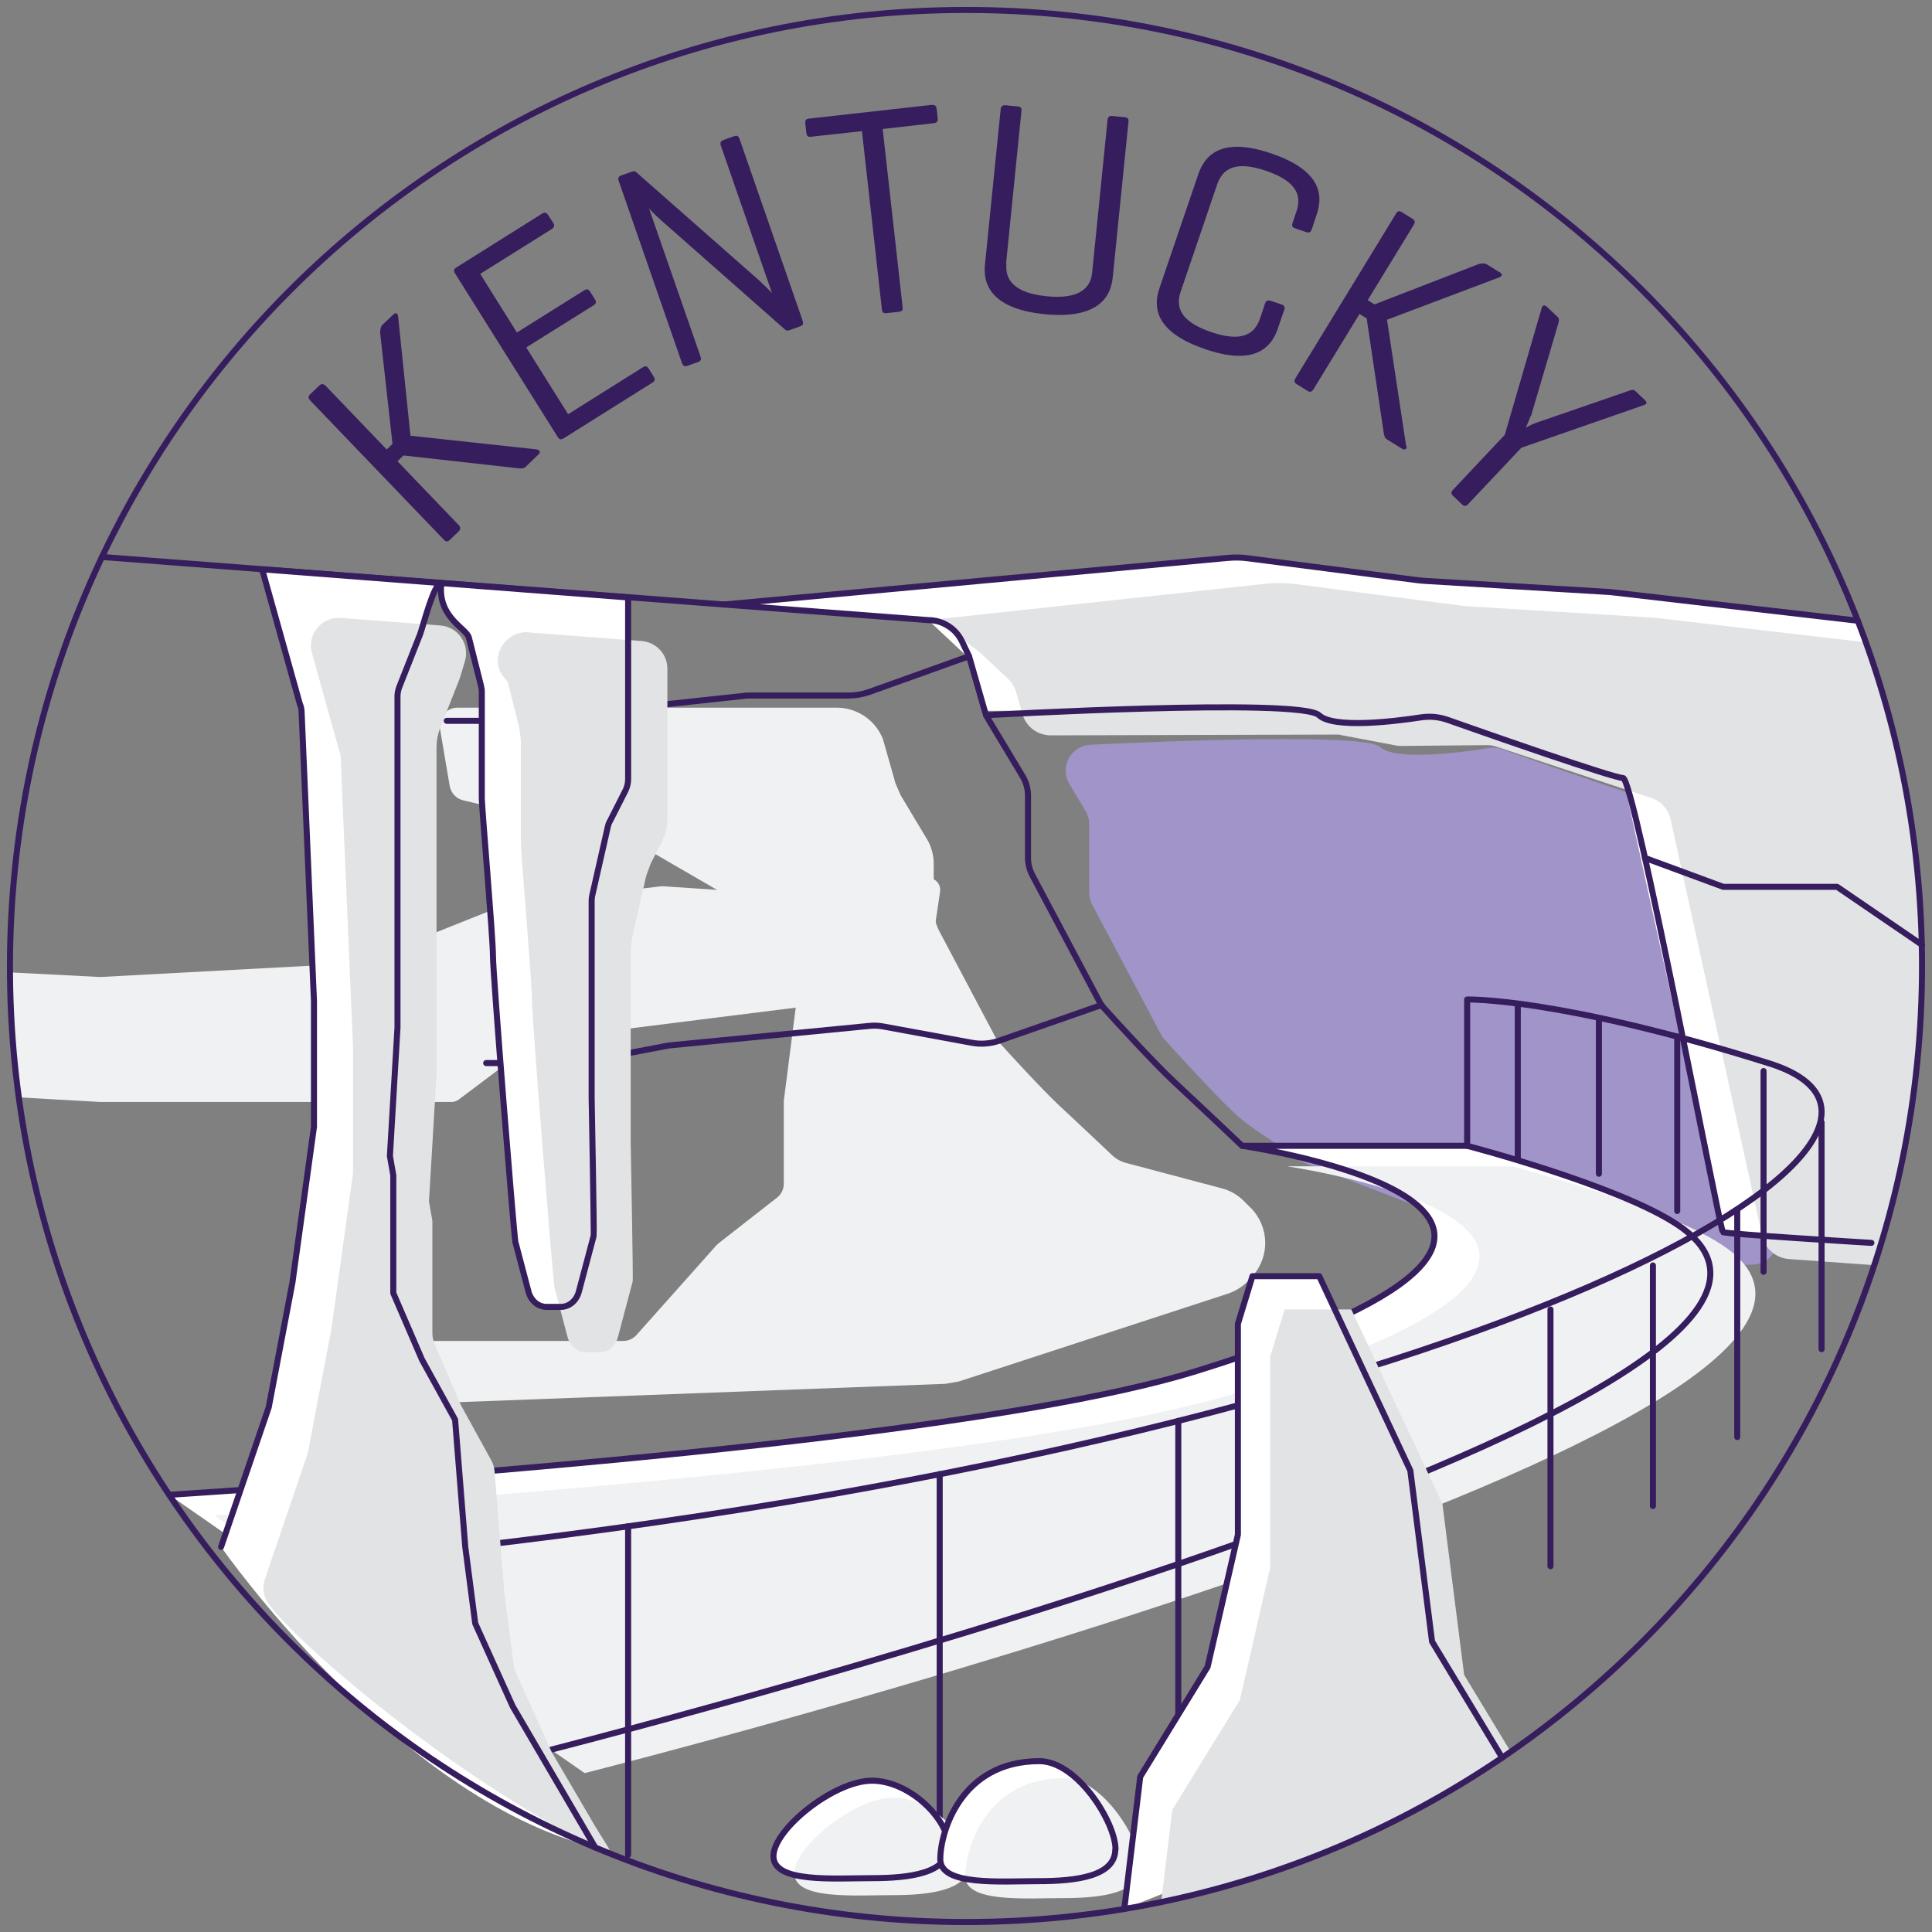 <svg width="320" height="320" viewBox="0 0 320 320" fill="none" xmlns="http://www.w3.org/2000/svg">
<rect x="0" y="0" width="320" height="320" fill="#808080" stroke="none"/>
<g clip-path="url(#clip0_3113_12897)">
<path d="M247.528 210.553L247.66 210.421L238.943 201.77C238.415 201.242 237.755 200.879 237.028 200.681L216.36 192.723C215.666 192.525 215.039 192.195 214.511 191.7C212.563 189.851 207.973 187.606 204.606 184.502C200.941 181.069 194.403 173.871 192.852 172.121C192.621 171.857 192.422 171.593 192.257 171.262L180.9 149.835C180.569 149.207 180.404 148.514 180.404 147.82V136.562C180.404 135.769 180.206 135.01 179.81 134.35L177.136 129.859C175.452 127.053 177.367 123.52 180.602 123.355C194.965 122.662 226.199 121.473 228.576 123.718C231.217 126.194 243.07 124.478 246.669 123.883C247.363 123.784 248.056 123.817 248.716 124.081C253.933 125.93 277.243 134.118 278.927 134.118C280.479 134.118 290.846 187.474 294.346 204.312C294.907 206.954 292.926 209.397 290.252 209.463L247.594 210.553H247.528Z" fill="#A194C8"/>
<path d="M28.031 247.594C104.036 242.608 170.466 235.741 198.266 227.057C282.162 200.941 205.728 189.781 205.728 189.781H243.004C243.004 189.781 267.932 196.286 277.804 202.823C321.519 231.713 89.377 290.285 89.377 290.285" fill="white"/>
<path d="M35.493 250.992C111.498 246.007 177.928 239.139 205.728 230.456C289.624 204.339 213.19 193.18 213.19 193.18H250.466C250.466 193.18 275.394 199.684 285.266 206.221C328.981 235.111 96.839 293.683 96.839 293.683" fill="#F0F1F2"/>
<path d="M307.751 102.88L266.975 98.158C266.678 98.158 266.414 98.092 266.117 98.092L235.972 96.276C235.609 96.276 235.279 96.21 234.916 96.177L206.785 92.546C205.663 92.413 204.507 92.38 203.351 92.48L119.852 100.205L153.859 102.814L160.693 109.219L163.137 117.737L214.511 117.605L224.317 119.454L239.868 119.322L268.857 128.93L285.398 204.143L309.996 205.926C309.996 205.926 328.75 155.146 307.784 102.913L307.751 102.88Z" fill="white"/>
<path d="M309.039 106.382L274.338 102.354C273.975 102.321 273.579 102.288 273.215 102.255L243.368 100.439C242.906 100.439 242.444 100.373 241.981 100.307L214.544 96.741C213.059 96.543 211.54 96.51 210.054 96.642L153.826 102.717C154.949 102.816 161.519 107.339 162.345 108.099L166.934 112.391C167.561 112.985 168.056 113.778 168.288 114.603L169.344 118.268C169.938 120.381 171.853 121.801 174.066 121.801L221.28 121.669C221.577 121.669 221.907 121.669 222.204 121.768L231.086 123.451C231.383 123.518 231.713 123.551 232.043 123.551L246.307 123.418C246.835 123.418 247.363 123.484 247.891 123.683L273.479 132.168C275.13 132.696 276.352 134.083 276.715 135.767L291.87 204.706C292.332 206.819 294.148 208.371 296.294 208.536L310.458 209.56C315.609 193.943 318.416 177.302 318.416 159.968C318.416 141.149 315.114 123.088 309.105 106.349L309.039 106.382Z" fill="#E1E3E4"/>
<path d="M153.231 145.475L141.246 148.777C141.048 148.843 140.817 148.843 140.586 148.843L109.88 146.796C109.88 146.796 109.649 146.796 109.517 146.796L83.896 149.834C83.731 149.834 83.566 149.9 83.4 149.966L59.727 159.409C59.529 159.475 59.331 159.541 59.1 159.541L16.706 161.819C16.706 161.819 16.574 161.819 16.508 161.819L1.684 161.059C1.717 168.092 2.245 174.993 3.169 181.761L16.574 182.52C16.574 182.52 16.64 182.52 16.673 182.52H74.783C75.212 182.52 75.609 182.388 75.972 182.124L88.716 172.549C88.98 172.351 89.311 172.219 89.641 172.186L132.001 166.87L151.977 163.536C152.802 163.404 153.462 162.743 153.594 161.885L155.708 147.688C155.906 146.268 154.618 145.112 153.231 145.508V145.475Z" fill="#F0F1F2"/>
<path d="M206.025 198.928C205.002 197.904 203.747 197.178 202.328 196.815L186.512 192.622C185.654 192.39 184.862 191.961 184.234 191.367C182.385 189.617 178.291 185.754 175.551 183.212C172.48 180.339 167.065 174.396 165.514 172.679C165.217 172.349 164.985 172.019 164.787 171.623L155.609 154.289C154.981 153.1 154.651 151.78 154.651 150.426V143.096C154.651 141.61 154.255 140.125 153.462 138.87L149.17 131.705L148.312 129.724L146.331 122.725C146.265 122.461 146.166 122.163 146.034 121.932C144.68 119.06 141.775 117.211 138.572 117.211H75.774C73.958 117.211 72.571 118.862 72.868 120.645L74.486 130.187C74.684 131.342 75.576 132.3 76.731 132.564L104.069 139.002C104.366 139.068 104.63 139.167 104.862 139.332L123.252 149.997C123.681 150.228 124.011 150.591 124.276 150.987L131.638 162.873C132.001 163.435 132.134 164.128 132.068 164.788L129.822 182.32C129.822 182.32 129.822 182.584 129.822 182.684V196.055C129.822 196.98 129.393 197.838 128.7 198.367L119.059 205.894C119.059 205.894 118.795 206.126 118.663 206.258L105.423 221.115C104.862 221.743 104.069 222.106 103.211 222.106H71.647C71.283 222.106 70.92 222.172 70.59 222.304L56.459 227.719C55.864 227.95 55.369 228.346 55.039 228.874L52.266 233.133L156.599 229.204L158.844 228.808L203.351 214.281C204.738 213.818 205.959 213.026 206.917 211.969L207.445 211.375C210.384 208.107 210.252 203.121 207.115 200.017L206.025 198.928Z" fill="#F0F1F2"/>
<path d="M28.031 247.594C104.036 242.608 170.466 235.741 198.266 227.057C282.162 200.941 205.728 189.781 205.728 189.781H243.004C243.004 189.781 267.932 196.286 277.804 202.823C321.519 231.713 89.377 290.285 89.377 290.285" stroke="#361D5D" stroke-linecap="round" stroke-linejoin="round"/>
<path d="M243.005 189.783V165.549C243.005 165.549 258.06 165.152 292.992 176.114C329.773 187.637 248.816 236.502 77.061 256.246" stroke="#361D5D" stroke-linecap="round" stroke-linejoin="round"/>
<path d="M273.776 209.594V249.445" stroke="#361D5D" stroke-linecap="round" stroke-linejoin="round"/>
<path d="M256.806 216.891V259.416" stroke="#361D5D" stroke-linecap="round" stroke-linejoin="round"/>
<path d="M227.85 227.617V275.756" stroke="#361D5D" stroke-linecap="round" stroke-linejoin="round"/>
<path d="M195.163 235.344V286.19" stroke="#361D5D" stroke-linecap="round" stroke-linejoin="round"/>
<path d="M155.642 244.156V301.804" stroke="#361D5D" stroke-linecap="round" stroke-linejoin="round"/>
<path d="M104.036 252.781V307.226" stroke="#361D5D" stroke-linecap="round" stroke-linejoin="round"/>
<path d="M287.742 200.477V238.017" stroke="#361D5D" stroke-linecap="round" stroke-linejoin="round"/>
<path d="M301.709 185.883V223.456" stroke="#361D5D" stroke-linecap="round" stroke-linejoin="round"/>
<path d="M251.391 166.539V191.962" stroke="#361D5D" stroke-linecap="round" stroke-linejoin="round"/>
<path d="M264.829 168.984V194.407" stroke="#361D5D" stroke-linecap="round" stroke-linejoin="round"/>
<path d="M277.805 171.688V200.577" stroke="#361D5D" stroke-linecap="round" stroke-linejoin="round"/>
<path d="M292.101 177.398V210.646" stroke="#361D5D" stroke-linecap="round" stroke-linejoin="round"/>
<path d="M182.419 166.469L165.58 172.346C164.094 172.874 162.476 173.006 160.925 172.709L146.397 170.035C145.572 169.869 144.713 169.836 143.855 169.936L111.366 173.105C111.102 173.105 110.838 173.171 110.574 173.204L96.277 175.912C95.716 176.011 95.155 176.077 94.594 176.077H80.528" stroke="#361D5D" stroke-linecap="round" stroke-linejoin="round"/>
<path d="M160.496 108.695L143.987 114.605C142.865 115.002 141.709 115.2 140.553 115.2H124.243C123.88 115.2 123.517 115.2 123.153 115.266L85.547 119.327C85.184 119.36 84.821 119.393 84.458 119.393H73.991" stroke="#361D5D" stroke-linecap="round" stroke-linejoin="round"/>
<path d="M163.302 118.462C163.302 118.462 215.336 115.524 218.473 118.462C220.85 120.707 230.788 119.519 235.312 118.825C236.83 118.594 238.349 118.726 239.835 119.255C246.736 121.698 267.272 128.863 268.824 128.863C270.673 128.863 284.87 203.745 285.365 204.075C285.861 204.405 309.963 205.858 309.963 205.858" stroke="#361D5D" stroke-linecap="round" stroke-linejoin="round"/>
<path d="M272.456 142.102L285.432 146.889H304.284L318.35 156.497" stroke="#361D5D" stroke-linecap="round" stroke-linejoin="round"/>
<path d="M157.094 305.8C157.094 310.257 150.689 311.083 144.416 311.083C138.143 311.083 128.105 311.908 128.105 307.451C128.105 302.994 138.143 294.938 144.416 294.938C150.689 294.938 157.094 301.343 157.094 305.8Z" fill="white"/>
<path d="M160.561 308.613C160.561 313.07 154.156 313.895 147.883 313.895C141.609 313.895 131.572 314.721 131.572 310.263C131.572 305.806 141.609 297.75 147.883 297.75C154.156 297.75 160.561 304.155 160.561 308.613Z" fill="#F0F1F2"/>
<path d="M157.094 305.8C157.094 310.257 150.689 311.083 144.416 311.083C138.143 311.083 128.105 311.908 128.105 307.451C128.105 302.994 138.143 294.938 144.416 294.938C150.689 294.938 157.094 301.343 157.094 305.8Z" stroke="#361D5D" stroke-linecap="round" stroke-linejoin="round"/>
<path d="M184.73 306.297C184.73 310.754 178.325 311.579 172.052 311.579C165.778 311.579 155.741 312.405 155.741 307.947C155.741 303.49 159.109 291.703 172.151 291.703C178.424 291.703 184.763 301.839 184.763 306.297H184.73Z" fill="white"/>
<path d="M188.857 309.101C188.857 313.559 182.452 314.384 176.179 314.384C169.905 314.384 159.868 315.209 159.868 310.752C159.868 306.295 163.236 294.508 176.278 294.508C182.551 294.508 188.89 304.644 188.89 309.101H188.857Z" fill="#F0F1F2"/>
<path d="M184.73 306.297C184.73 310.754 178.325 311.579 172.052 311.579C165.778 311.579 155.741 312.405 155.741 307.947C155.741 303.49 159.109 291.703 172.151 291.703C178.424 291.703 184.763 301.839 184.763 306.297H184.73Z" stroke="#361D5D" stroke-linecap="round" stroke-linejoin="round"/>
<path d="M205.729 189.782C203.583 187.735 197.706 182.188 194.536 179.25C190.97 175.915 184.697 169.014 182.914 167.033C182.584 166.67 182.287 166.274 182.056 165.812L170.995 144.978C170.533 144.087 170.269 143.096 170.269 142.106V131.804C170.269 130.682 169.972 129.592 169.41 128.635L163.698 119.126C163.434 118.664 163.203 118.168 163.071 117.64L160.628 109.122C160.529 108.791 160.43 108.494 160.265 108.197L159.34 106.249C158.317 104.103 156.17 102.716 153.793 102.716L16.872 92.25" stroke="#361D5D" stroke-linecap="round" stroke-linejoin="round"/>
<path d="M88.948 74.483C89.41 74.516 89.575 74.912 89.212 75.242L87.099 77.289C86.703 77.653 86.306 77.587 85.778 77.553L66.826 75.441L65.836 76.398L75.972 86.963C76.302 87.327 76.335 87.624 75.972 88.02L74.486 89.44C74.123 89.77 73.826 89.737 73.496 89.374L51.374 66.328C51.044 65.965 51.011 65.668 51.374 65.304L52.86 63.885C53.256 63.521 53.553 63.554 53.917 63.885L64.053 74.45L65.01 73.525L62.963 55.135C62.963 54.673 63.029 54.111 63.36 53.781L65.175 52.065C65.539 51.734 65.869 51.866 65.935 52.362L67.982 72.172L89.047 74.45L88.948 74.483Z" fill="#361D5D"/>
<path d="M93.273 72.636C92.91 72.867 92.613 72.768 92.349 72.338L75.378 45.298C75.114 44.868 75.147 44.571 75.576 44.307L89.774 35.392C90.17 35.128 90.5 35.161 90.797 35.624L91.623 36.911C91.92 37.373 91.788 37.671 91.391 37.935L79.538 45.364L85.613 55.071L96.74 48.104C97.202 47.807 97.466 47.873 97.764 48.335L98.523 49.557C98.82 50.019 98.754 50.283 98.292 50.58L87.165 57.547L94.099 68.608L106.447 60.849C106.876 60.584 107.173 60.617 107.438 61.047L108.263 62.367C108.56 62.83 108.461 63.127 108.032 63.391L93.306 72.636H93.273Z" fill="#361D5D"/>
<path d="M132.926 53.128C133.091 53.59 133.025 53.888 132.53 54.053L130.78 54.68C130.417 54.812 130.252 54.779 130.021 54.581L110.145 37.049C109.319 36.356 108.23 35.332 107.503 34.54L116.022 59.038C116.187 59.501 116.088 59.798 115.625 59.963L113.843 60.59C113.38 60.755 113.116 60.59 112.951 60.128L102.485 29.983C102.32 29.521 102.419 29.224 102.881 29.059L104.664 28.432C104.994 28.333 105.192 28.333 105.357 28.498L125.564 46.294C126.224 46.888 127.446 48.077 127.875 48.572L119.389 24.106C119.224 23.644 119.389 23.347 119.852 23.182L121.602 22.555C122.097 22.39 122.328 22.555 122.493 23.017L132.959 53.161L132.926 53.128Z" fill="#361D5D"/>
<path d="M154.322 17.4C154.817 17.334 155.081 17.499 155.147 18.061L155.312 19.579C155.378 20.108 155.147 20.339 154.652 20.405L146.199 21.362L149.501 50.846C149.567 51.342 149.402 51.606 148.907 51.639L146.827 51.87C146.332 51.936 146.1 51.705 146.067 51.209L142.766 21.725L134.313 22.65C133.818 22.716 133.62 22.518 133.554 21.99L133.389 20.471C133.323 19.942 133.488 19.711 133.983 19.645L154.355 17.367L154.322 17.4Z" fill="#361D5D"/>
<path d="M166.702 43.649C166.405 46.488 168.188 48.535 173.306 49.063C178.489 49.592 180.636 47.941 180.9 45.101L183.442 19.877C183.508 19.381 183.706 19.15 184.267 19.216L186.314 19.414C186.843 19.48 186.975 19.744 186.909 20.207L184.3 45.96C183.904 49.856 181.098 52.827 172.976 52.035C164.953 51.209 162.74 47.743 163.137 43.847L165.745 18.093C165.778 17.598 166.075 17.4 166.537 17.433L168.584 17.631C169.08 17.664 169.245 17.928 169.179 18.424L166.636 43.649H166.702Z" fill="#361D5D"/>
<path d="M211.672 54.375C210.417 58.106 207.214 60.45 199.554 57.809C191.895 55.168 190.772 51.404 192.06 47.673L198.465 28.886C199.72 25.155 202.922 22.811 210.582 25.419C218.242 28.028 219.365 31.825 218.077 35.556L217.285 37.933C217.119 38.428 216.855 38.626 216.393 38.461L214.544 37.834C214.016 37.669 213.917 37.372 214.115 36.843L214.742 34.994C215.667 32.287 214.643 29.976 209.691 28.292C204.771 26.608 202.526 27.83 201.602 30.537L195.559 48.3C194.635 51.008 195.658 53.319 200.611 55.003C205.564 56.687 207.776 55.465 208.7 52.758L209.526 50.281C209.691 49.819 209.955 49.654 210.45 49.819L212.299 50.446C212.761 50.611 212.86 50.908 212.695 51.371L211.672 54.342V54.375Z" fill="#361D5D"/>
<path d="M232.968 73.892C233.034 74.354 232.704 74.585 232.274 74.354L229.765 72.802C229.303 72.538 229.27 72.109 229.171 71.581L226.364 52.728L225.176 52.002L217.549 64.482C217.285 64.911 216.988 65.01 216.525 64.713L214.776 63.624C214.346 63.359 214.313 63.062 214.577 62.633L231.218 35.394C231.482 34.965 231.779 34.866 232.175 35.13L233.925 36.22C234.388 36.484 234.421 36.814 234.156 37.243L226.53 49.724L227.652 50.417L244.887 43.748C245.316 43.615 245.877 43.549 246.307 43.813L248.453 45.134C248.882 45.398 248.816 45.761 248.354 45.927L229.732 52.959L232.902 73.892H232.968Z" fill="#361D5D"/>
<path d="M253.471 69.008C253.339 69.437 253.008 70.196 252.711 70.857C253.24 70.526 254.032 70.163 254.527 69.998L269.748 64.749C270.144 64.583 270.507 64.451 270.871 64.781L272.422 66.234C272.786 66.564 272.852 66.928 272.29 67.093L251.985 74.158L243.169 83.502C242.839 83.865 242.509 83.898 242.179 83.568L240.693 82.148C240.297 81.785 240.33 81.455 240.693 81.092L249.244 72.012L255.353 51.014C255.518 50.485 255.848 50.485 256.244 50.848L257.961 52.466C258.324 52.796 258.225 53.127 258.093 53.622L253.57 68.942L253.471 69.008Z" fill="#361D5D"/>
<path d="M73.1 96.578C72.406 102.257 77.26 104.04 77.656 105.592L79.67 113.582C79.736 113.912 79.802 114.242 79.802 114.572V132.203C79.802 133.788 81.651 155.15 81.651 158.353C81.651 161.39 85.019 203.355 85.349 205.6C85.349 205.765 85.382 205.864 85.448 206.029L87.528 213.92C87.924 215.439 89.146 216.463 90.533 216.463H92.877C94.264 216.463 95.485 215.439 95.882 213.92L98.325 204.709C98.424 204.378 97.995 182.191 97.995 181.828V149.207C97.995 148.91 98.028 148.613 98.094 148.316L100.669 136.958C100.735 136.628 100.834 136.33 100.999 136.066L103.608 130.916C103.872 130.354 104.037 129.76 104.037 129.1V98.955L73.1 96.578Z" fill="white"/>
<path d="M98.589 306.001L84.92 282.625L78.713 268.89L77.062 256.212L75.378 235.147L69.897 225.209L65.143 214.181V194.668L64.582 191.466L65.836 170.203C65.836 170.203 65.836 170.038 65.836 169.972V115.362C65.836 114.866 65.935 114.338 66.1 113.876L69.567 105.093C70.062 103.806 71.845 96.575 73.067 96.575L43.418 94.297L49.658 116.583C49.856 117.013 49.955 117.508 49.955 117.97L52.002 165.779V186.645L48.436 212.431L44.507 233.1L36.616 256.212C36.616 256.212 65.44 297.681 98.523 306.001H98.589Z" fill="white"/>
<path d="M87.561 104.724C83.467 104.427 80.793 109.313 83.599 112.318C83.864 112.615 84.062 112.879 84.128 113.11L86.01 120.539L86.274 122.652V139.722C86.274 141.307 88.123 162.669 88.123 165.871C88.123 168.909 91.49 210.873 91.821 213.118C91.821 213.284 91.854 213.383 91.92 213.548L94 221.439C94.396 222.957 95.618 223.981 97.004 223.981H99.349C100.735 223.981 101.957 222.957 102.353 221.439L104.796 212.227C104.895 211.897 104.466 189.709 104.466 189.346V157.254L104.697 155.339L107.041 145.038L107.768 143.057L109.617 139.425C110.211 138.236 110.541 136.915 110.541 135.562V110.766C110.541 108.356 108.692 106.375 106.315 106.177L87.627 104.757L87.561 104.724Z" fill="#E1E3E4"/>
<path d="M98.523 302.398L91.49 290.38C91.49 290.38 91.325 290.083 91.259 289.951L85.448 277.074C85.25 276.678 85.151 276.216 85.085 275.786L83.533 263.801L81.915 243.694C81.849 243.034 81.684 242.406 81.354 241.845L76.467 232.964C76.467 232.964 76.335 232.699 76.269 232.567L71.977 222.596C71.746 222.035 71.614 221.408 71.614 220.78V202.192L71.052 198.989L72.307 177.858V177.363V146.129V123.744C72.307 122.654 72.505 121.597 72.901 120.607L76.038 112.65C76.236 112.188 76.566 110.933 76.996 109.546C77.854 106.74 75.906 103.834 72.968 103.603L56.426 102.349C53.256 102.117 50.813 105.089 51.672 108.16L56.129 124.14C56.327 124.569 56.426 125.064 56.426 125.526L58.473 173.335V193.905C58.473 194.103 58.473 194.334 58.44 194.532L54.907 220.021L51.044 240.359C51.011 240.557 50.945 240.789 50.879 240.987L43.88 261.523C43.384 262.943 43.615 264.528 44.54 265.716C49.79 272.782 75.213 294.408 98.589 305.997C102.716 308.044 100.834 306.36 98.523 302.398Z" fill="#E1E3E4"/>
<path d="M73.1 96.578C72.406 102.257 77.26 104.04 77.656 105.592L79.67 113.582C79.736 113.912 79.802 114.242 79.802 114.572V132.203C79.802 133.788 81.651 155.15 81.651 158.353C81.651 161.39 85.019 203.355 85.349 205.6C85.349 205.765 85.382 205.864 85.448 206.029L87.528 213.92C87.924 215.439 89.146 216.463 90.533 216.463H92.877C94.264 216.463 95.485 215.439 95.882 213.92L98.325 204.709C98.424 204.378 97.995 182.191 97.995 181.828V149.207C97.995 148.91 98.028 148.613 98.094 148.316L100.669 136.958C100.735 136.628 100.834 136.33 100.999 136.066L103.608 130.916C103.872 130.354 104.037 129.76 104.037 129.1V98.955L73.1 96.578Z" stroke="#361D5D" stroke-linecap="round" stroke-linejoin="round"/>
<path d="M98.589 306.001L84.92 282.625L78.713 268.89L77.062 256.212L75.378 235.147L69.897 225.209L65.143 214.181V194.668L64.582 191.466L65.836 170.203C65.836 170.203 65.836 170.038 65.836 169.972V115.362C65.836 114.866 65.935 114.338 66.1 113.876L69.567 105.093C70.062 103.806 71.845 96.575 73.067 96.575L43.418 94.297L49.658 116.583C49.856 117.013 49.955 117.508 49.955 117.97L52.002 165.779V186.645L48.436 212.431L44.507 233.1L36.616 256.212" stroke="#361D5D" stroke-linecap="round" stroke-linejoin="round"/>
<path d="M119.818 100.137L203.318 92.411C204.474 92.312 205.596 92.312 206.752 92.477L234.882 96.109C235.246 96.142 235.576 96.175 235.939 96.208L266.083 98.024C266.38 98.024 266.645 98.057 266.942 98.09L307.718 102.812" stroke="#361D5D" stroke-linecap="round" stroke-linejoin="round"/>
<path d="M186.216 316.204L188.857 294.28L200.017 276.088L205.035 254.198V219.266L207.446 211.375H218.506L233.595 243.566L237.194 271.895L248.816 291.144" fill="white"/>
<path d="M212.794 216.82L210.384 224.711V259.643L205.365 281.566L194.172 299.759L192.323 315.046C213.487 310.654 233.066 302.004 250.202 290.118L242.509 277.406L238.91 249.078L223.821 216.886H212.761L212.794 216.82Z" fill="#E1E3E4"/>
<path d="M186.216 316.204L188.857 294.28L200.017 276.088L205.035 254.198V219.266L207.446 211.375H218.506L233.595 243.566L237.194 271.895L248.816 291.144" stroke="#361D5D" stroke-linecap="round" stroke-linejoin="round"/>
<path d="M318.349 159.998C318.349 247.459 247.461 318.347 160 318.347C72.538 318.347 1.551 247.459 1.65 159.998C1.75 72.602 72.571 1.648 160 1.648C247.461 1.648 318.349 72.536 318.349 159.998Z" stroke="#361D5D" stroke-miterlimit="10"/>
</g>
<defs>
<clipPath id="clip0_3113_12897">
<rect width="320" height="320" fill="white"/>
</clipPath>
</defs>
</svg>
